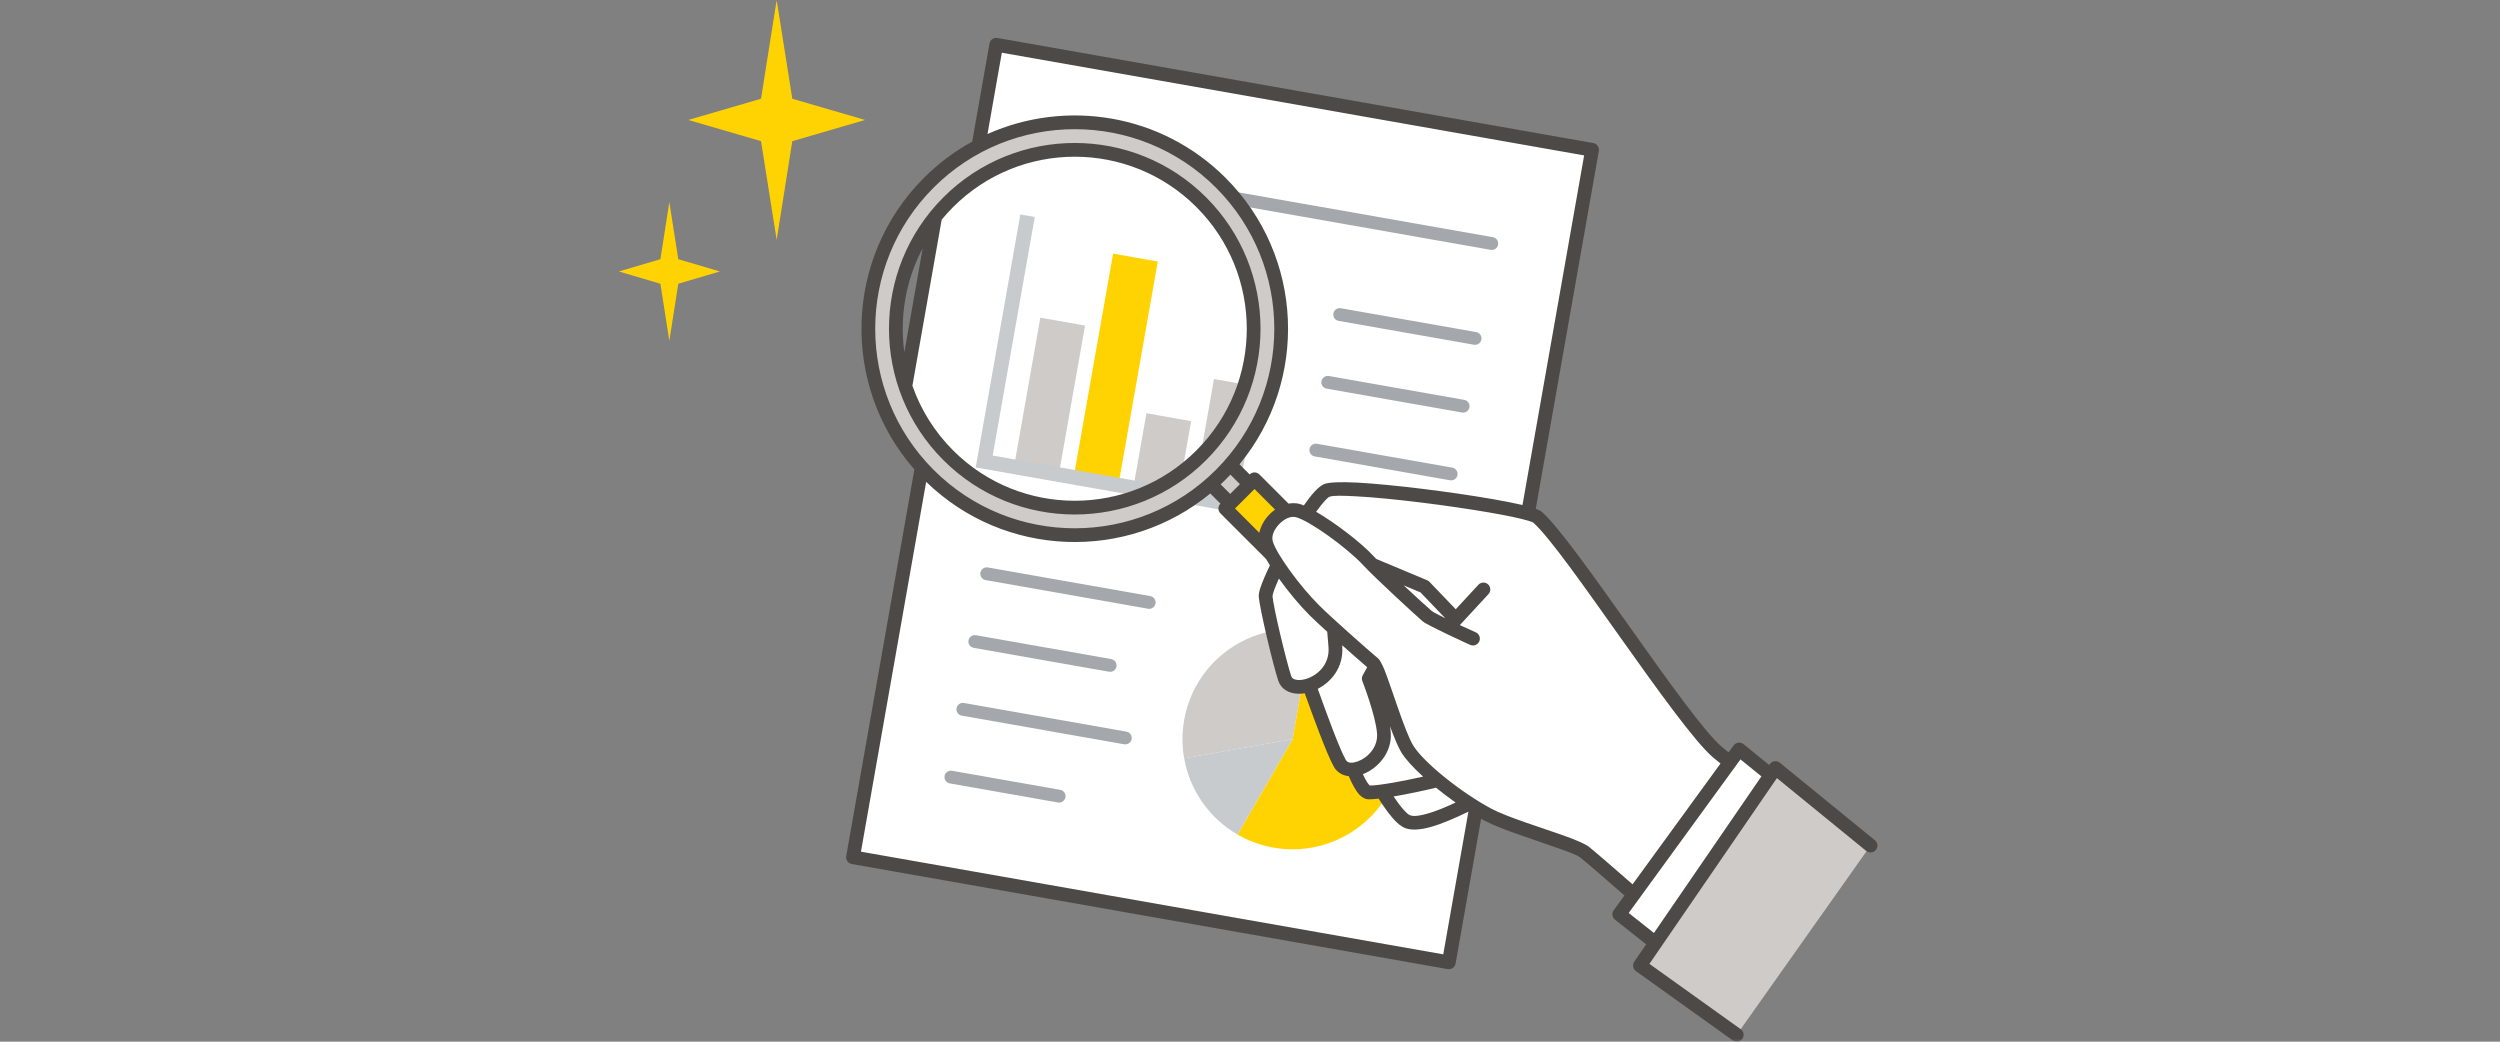 <svg width="432" height="180" viewBox="0 0 432 180" fill="none" xmlns="http://www.w3.org/2000/svg">
<rect x="0" y="0" width="432" height="180" fill="#808080" stroke="none"/>
<mask id="mask0_2126_17803" style="mask-type:alpha" maskUnits="userSpaceOnUse" x="0" y="0" width="432" height="180">
<rect width="432" height="180" fill="#D9D9D9"/>
</mask>
<g mask="url(#mask0_2126_17803)">
<path fill-rule="evenodd" clip-rule="evenodd" d="M255.07 139.546L250.354 166.288L147.395 148.133L159.285 80.7L160.489 82.032C174.411 95.954 197.019 95.954 210.943 82.032C224.865 68.109 224.865 45.502 210.943 31.578C199.612 20.247 182.531 18.137 169.062 25.249L172.151 7.733L275.11 25.888L264.028 88.739C264.887 88.965 265.46 89.181 265.671 89.365C271.191 94.161 290.55 124.605 296.726 129.929L298.941 131.694L300.528 129.513L305.969 133.926L286.058 162.943L279.807 157.985L282.299 154.56L277.233 150.148C276.091 149.18 274.95 148.214 273.808 147.246L273.374 146.969C270.707 145.494 260.831 142.776 257.101 140.772L255.069 139.549L255.07 139.546ZM161.622 37.345C167.283 30.322 175.957 25.834 185.671 25.834C202.739 25.834 216.596 39.691 216.596 56.76C216.596 73.828 202.739 87.685 185.671 87.685C172.106 87.685 160.571 78.933 156.435 66.765L161.623 37.345H161.622Z" fill="white"/>
<path fill-rule="evenodd" clip-rule="evenodd" d="M164.122 135.372L182.823 138.67C183.425 138.776 184.002 138.374 184.108 137.771C184.214 137.169 183.812 136.592 183.208 136.486L164.507 133.188C163.905 133.082 163.328 133.484 163.222 134.088C163.116 134.69 163.518 135.266 164.122 135.372ZM166.187 123.661L194.259 128.612C194.861 128.718 195.437 128.315 195.543 127.712C195.649 127.11 195.247 126.533 194.644 126.427L166.572 121.477C165.97 121.371 165.394 121.773 165.288 122.377C165.182 122.979 165.584 123.555 166.187 123.661ZM168.253 111.95L191.64 116.074C192.242 116.18 192.819 115.777 192.925 115.174C193.031 114.572 192.629 113.995 192.025 113.889L168.64 109.766C168.036 109.66 167.461 110.062 167.355 110.666C167.249 111.268 167.651 111.844 168.255 111.95H168.253ZM170.317 100.239L198.388 105.19C198.99 105.296 199.567 104.893 199.673 104.29C199.779 103.686 199.377 103.111 198.773 103.005L170.702 98.055C170.1 97.949 169.523 98.351 169.417 98.955C169.311 99.557 169.714 100.133 170.317 100.239ZM227.18 78.869L250.567 82.992C251.169 83.098 251.746 82.696 251.852 82.092C251.958 81.49 251.556 80.914 250.952 80.808L227.565 76.684C226.963 76.578 226.387 76.981 226.281 77.584C226.174 78.188 226.577 78.763 227.18 78.869ZM229.246 67.158L252.633 71.281C253.237 71.387 253.812 70.985 253.918 70.381C254.024 69.779 253.621 69.203 253.018 69.097L229.631 64.973C229.029 64.867 228.452 65.269 228.346 65.873C228.24 66.477 228.642 67.052 229.246 67.158ZM231.31 55.447L254.697 59.57C255.301 59.676 255.876 59.274 255.982 58.67C256.088 58.068 255.686 57.492 255.082 57.386L231.695 53.262C231.093 53.156 230.516 53.559 230.41 54.162C230.304 54.764 230.706 55.341 231.31 55.447ZM213.169 35.342L257.588 43.173C258.191 43.279 258.767 42.877 258.873 42.274C258.979 41.672 258.576 41.095 257.973 40.989L213.554 33.157C212.951 33.051 212.376 33.454 212.269 34.057C212.163 34.661 212.566 35.236 213.169 35.342Z" fill="#A4A7AB"/>
<path fill-rule="evenodd" clip-rule="evenodd" d="M323.227 146.117L306.8 132.717L283.381 166.844L300.107 178.812L323.228 146.117H323.227ZM219.886 109.04C220.632 112.321 221.552 115.902 222.013 117.257C222.39 118.366 223.576 118.811 224.958 118.654L223.358 127.731L204.62 131.035C204.235 128.849 204.235 126.612 204.62 124.428C206.038 116.39 212.306 110.428 219.887 109.042L219.886 109.04ZM206.701 85.645C192.762 95.826 173.076 94.619 160.489 82.032C146.567 68.11 146.567 45.502 160.491 31.579C174.413 17.657 197.021 17.657 210.945 31.579C223.09 43.724 224.641 62.477 215.591 76.302L214.539 82.265L215.938 83.663L212.39 87.212L206.606 86.192L206.703 85.647L206.701 85.645ZM215.092 66.435C218.601 55.719 216.095 43.457 207.58 34.942C195.513 22.877 175.921 22.877 163.854 34.942C151.788 47.008 151.788 66.602 163.854 78.669C173.303 88.116 187.365 90.168 198.816 84.818L195.835 84.292L198.106 71.409L205.83 72.772L204.287 81.522L205.233 80.79C205.631 80.448 206.03 80.106 206.427 79.765L207.427 78.815L209.774 65.498L215.092 66.435ZM187.496 56.256L179.766 54.894L175.223 80.659L182.951 82.021L187.495 56.256H187.496Z" fill="#CECBC9"/>
<path fill-rule="evenodd" clip-rule="evenodd" d="M224.958 118.654L226.211 118.392C227.455 121.847 230.195 129.543 231.513 131.89C231.98 132.723 232.864 133.04 233.869 132.947C234.795 135.29 235.73 136.932 236.512 136.937C237.086 136.94 237.892 136.866 238.838 136.737L239.506 137.775C235.532 144.179 227.928 147.858 220.054 146.468C217.868 146.083 215.766 145.318 213.844 144.208L223.358 127.73L224.958 118.654ZM222.322 88.365C220.108 89.098 218.163 91.777 218.803 93.912C218.953 94.414 219.27 95.086 219.723 95.858L211.733 87.868L216.778 82.822L222.322 88.366V88.365ZM200.068 45.19L192.344 43.827L185.529 82.475L193.253 83.838L200.068 45.19Z" fill="#FFD302"/>
<path fill-rule="evenodd" clip-rule="evenodd" d="M204.62 131.033C205.597 136.573 208.973 141.395 213.844 144.208L223.358 127.731L204.62 131.035V131.033ZM207.275 85.183L211.473 85.922L212.575 87.025L211.734 87.866L212.165 88.297L204.805 87L204.826 86.885L206.495 85.804L207.276 85.183H207.275ZM196.612 85.715L168.603 80.776L176.313 37.056L178.809 37.496L171.54 78.72L200.657 83.854C199.348 84.579 197.997 85.203 196.614 85.715H196.612Z" fill="#C7CBCE"/>
<path fill-rule="evenodd" clip-rule="evenodd" d="M167.994 24.474C164.999 26.115 162.186 28.204 159.651 30.738C145.837 44.555 145.288 66.644 158.007 81.118L146.228 147.928C146.114 148.574 146.545 149.19 147.191 149.304L250.15 167.459C250.797 167.573 251.413 167.142 251.527 166.496L255.937 141.485C256.141 141.599 256.342 141.71 256.544 141.818C259.365 143.332 265.649 145.26 269.777 146.757C271.358 147.33 272.6 147.802 273.077 148.178C274.07 148.962 277.371 151.824 280.704 154.738L278.85 157.285C278.475 157.8 278.573 158.519 279.072 158.915L284.455 163.184L282.403 166.173C282.038 166.707 282.166 167.435 282.692 167.811L299.418 179.778C299.952 180.16 300.695 180.037 301.075 179.503C301.457 178.969 301.333 178.228 300.799 177.846L285.02 166.556L307.05 134.454L322.477 147.037C322.986 147.452 323.735 147.376 324.148 146.868C324.563 146.359 324.487 145.61 323.979 145.197L307.552 131.797C307.295 131.586 306.961 131.495 306.632 131.542C306.302 131.59 306.009 131.772 305.821 132.046L305.721 132.192L301.279 128.589C301.026 128.383 300.699 128.292 300.376 128.334C300.053 128.377 299.762 128.55 299.57 128.813L298.697 130.01C298.241 129.648 297.835 129.315 297.503 129.03C294.449 126.397 288.154 117.539 281.922 108.762C275.551 99.786 269.241 90.893 266.45 88.468C266.27 88.311 265.912 88.112 265.381 87.912L276.281 26.096C276.395 25.449 275.963 24.833 275.318 24.719L172.36 6.564C171.714 6.45 171.098 6.881 170.984 7.527L167.996 24.474H167.994ZM160.042 83.257L148.773 147.169C160.072 149.162 249.393 164.91 249.393 164.91L253.741 140.25C251.503 141.341 249.173 142.363 247.193 142.911C245.519 143.375 244.056 143.484 243.017 143.169C242.509 143.015 241.92 142.642 241.311 142.06C240.348 141.137 239.257 139.632 238.226 138.005C237.541 138.083 236.954 138.125 236.505 138.124C236.022 138.121 235.468 137.907 234.937 137.362C234.354 136.762 233.7 135.612 233.061 134.124C231.957 134.002 231.026 133.451 230.478 132.473C229.258 130.3 226.83 123.612 225.458 119.798C225.116 119.855 224.783 119.885 224.462 119.883C222.733 119.88 221.381 119.085 220.889 117.64C220.028 115.103 217.596 104.927 217.512 103.004C217.5 102.734 217.571 102.267 217.767 101.654C218.065 100.727 218.661 99.317 219.438 97.687C219.195 97.302 218.97 96.93 218.765 96.577C218.743 96.558 218.721 96.537 218.699 96.517L210.891 88.709C210.427 88.245 210.427 87.492 210.891 87.028L209.139 85.275C194.805 97.095 173.596 96.425 160.039 83.258L160.042 83.257ZM304.373 134.156L300.755 131.222L281.44 157.76L285.801 161.218L304.373 134.156ZM264.928 90.29C264.863 90.263 264.473 90.098 264.142 89.997C262.761 89.574 260.334 89.073 257.383 88.563C250.393 87.353 240.503 86.1 234.435 85.769C232.076 85.639 230.351 85.593 229.746 85.839C229.516 85.93 229.263 86.187 228.952 86.517C228.488 87.011 227.975 87.67 227.433 88.438C230.652 90.315 235.081 93.647 237.327 96.075C237.467 96.225 237.631 96.398 237.817 96.587L246.608 100.266C246.759 100.33 246.894 100.423 247.008 100.54L251.552 105.28L255.463 101.049C255.908 100.567 256.661 100.537 257.142 100.982C257.624 101.427 257.654 102.18 257.209 102.661L252.26 108.016C253.76 108.708 255.018 109.267 255.018 109.267C255.617 109.536 255.883 110.24 255.615 110.838C255.346 111.436 254.643 111.703 254.044 111.436C254.044 111.436 246.775 108.133 245.872 107.39C244.991 106.664 237.639 99.91 235.585 97.689C232.767 94.641 226.247 89.951 223.934 89.371C222.923 89.118 221.827 89.745 221.023 90.592C220.216 91.442 219.644 92.573 219.944 93.572C220.6 95.76 224.566 101.244 227.994 104.653C230.136 106.782 236.342 112.266 238.149 113.786C238.378 113.978 238.808 114.672 239.239 115.763C240.508 118.971 242.734 126.334 244.155 128.738C245.87 131.64 252.395 136.893 257.67 139.725C260.421 141.203 266.56 143.065 270.588 144.523C272.503 145.217 273.973 145.859 274.551 146.315C275.54 147.096 278.792 149.912 282.11 152.811L297.303 131.937C296.785 131.526 296.327 131.152 295.957 130.832C292.835 128.141 286.362 119.113 279.991 110.14C273.785 101.399 267.68 92.707 264.933 90.295L264.928 90.29ZM248.148 136.118C245.858 136.665 243.139 137.238 240.814 137.63C241.403 138.512 241.999 139.317 242.563 139.941C242.992 140.414 243.359 140.791 243.706 140.898C244.419 141.113 245.412 140.94 246.559 140.624C248.074 140.204 249.802 139.486 251.527 138.678C250.363 137.858 249.219 136.99 248.148 136.118ZM240.187 125.485C240.255 125.898 240.304 126.288 240.328 126.643C240.552 130.102 238.024 132.827 235.503 133.774C235.762 134.341 236.02 134.832 236.272 135.22C236.404 135.423 236.605 135.648 236.695 135.746C238.557 135.71 242.466 134.975 245.913 134.199C244.163 132.603 242.786 131.097 242.106 129.945C241.555 129.014 240.882 127.36 240.187 125.485ZM231.927 111.497L231.945 111.751C232.17 115.307 230.082 117.813 227.709 119.033C229.044 122.755 231.37 129.206 232.55 131.308C232.916 131.959 233.758 131.868 234.582 131.579C236.304 130.975 238.11 129.156 237.956 126.795C237.755 123.696 235.412 117.685 235.412 117.685C235.285 117.355 235.311 116.985 235.483 116.677L236.257 115.296C235.293 114.472 233.644 113.029 231.927 111.497ZM220.996 99.981C220.655 100.737 220.376 101.41 220.175 101.961C220.025 102.375 219.904 102.867 219.89 102.929C219.993 104.839 222.321 114.464 223.14 116.874C223.235 117.154 223.468 117.316 223.75 117.406C224.221 117.558 224.804 117.533 225.409 117.39C227.467 116.901 229.767 114.97 229.573 111.903C229.523 111.1 229.44 110.143 229.347 109.175C228.105 108.046 227.004 107.021 226.318 106.336C224.509 104.537 222.581 102.191 220.997 99.981H220.996ZM242.55 101.145C244.79 103.24 246.933 105.188 247.38 105.555C247.66 105.787 248.607 106.279 249.743 106.831L245.46 102.365L242.548 101.147L242.55 101.145ZM220.333 88.056L216.779 84.502L213.414 87.866L217.607 92.059C217.843 90.946 218.45 89.845 219.298 88.954C219.616 88.62 219.964 88.318 220.333 88.056ZM210.105 81.193C196.645 94.652 174.792 94.652 161.332 81.193C147.872 67.733 147.872 45.879 161.332 32.419C174.792 18.959 196.645 18.959 210.105 32.419C223.565 45.879 223.565 67.733 210.105 81.193ZM208.421 79.509C220.951 66.979 220.951 46.633 208.421 34.102C195.891 21.572 175.546 21.572 163.014 34.102C150.484 46.631 150.484 66.977 163.014 79.509C175.544 92.039 195.89 92.039 208.421 79.509ZM170.64 23.16C184.195 17.097 200.669 19.623 211.786 30.738C225.322 44.274 226.122 65.756 214.187 80.23L215.939 81.981C216.403 81.517 217.156 81.517 217.62 81.981L222.668 87.03C223.288 86.913 223.912 86.916 224.509 87.065C224.737 87.122 225.005 87.215 225.303 87.34C225.989 86.349 226.643 85.506 227.221 84.89C227.832 84.237 228.403 83.817 228.857 83.635C229.596 83.337 231.693 83.239 234.566 83.396C240.708 83.732 250.714 84.998 257.789 86.222C259.856 86.58 261.676 86.936 263.086 87.266L273.739 26.853L173.117 9.11L170.64 23.16ZM157.663 66.654L162.723 37.96C163.339 37.209 163.996 36.484 164.696 35.784C176.3 24.18 195.139 24.18 206.742 35.784C218.345 47.387 218.345 66.226 206.742 77.83C195.139 89.433 176.3 89.433 164.696 77.83C161.436 74.57 159.092 70.738 157.663 66.654ZM212.613 82.016C212.343 82.305 212.066 82.59 211.784 82.872C211.502 83.154 211.217 83.429 210.929 83.7L212.575 85.346L214.259 83.662L212.613 82.016ZM159.44 42.888L156.271 60.866C155.434 54.766 156.491 48.455 159.44 42.888Z" fill="#4D4947"/>
<path fill-rule="evenodd" clip-rule="evenodd" d="M134.208 0L136.908 17.063L149.481 20.728L136.908 24.393L134.208 41.456L131.507 24.393L118.935 20.728L131.507 17.063L134.208 0Z" fill="#FFD302"/>
<path fill-rule="evenodd" clip-rule="evenodd" d="M115.662 34.91L117.205 44.789L124.39 46.91L117.205 49.032L115.662 58.911L114.119 49.032L106.935 46.91L114.119 44.789L115.662 34.91Z" fill="#FFD302"/>
</g>
</svg>
